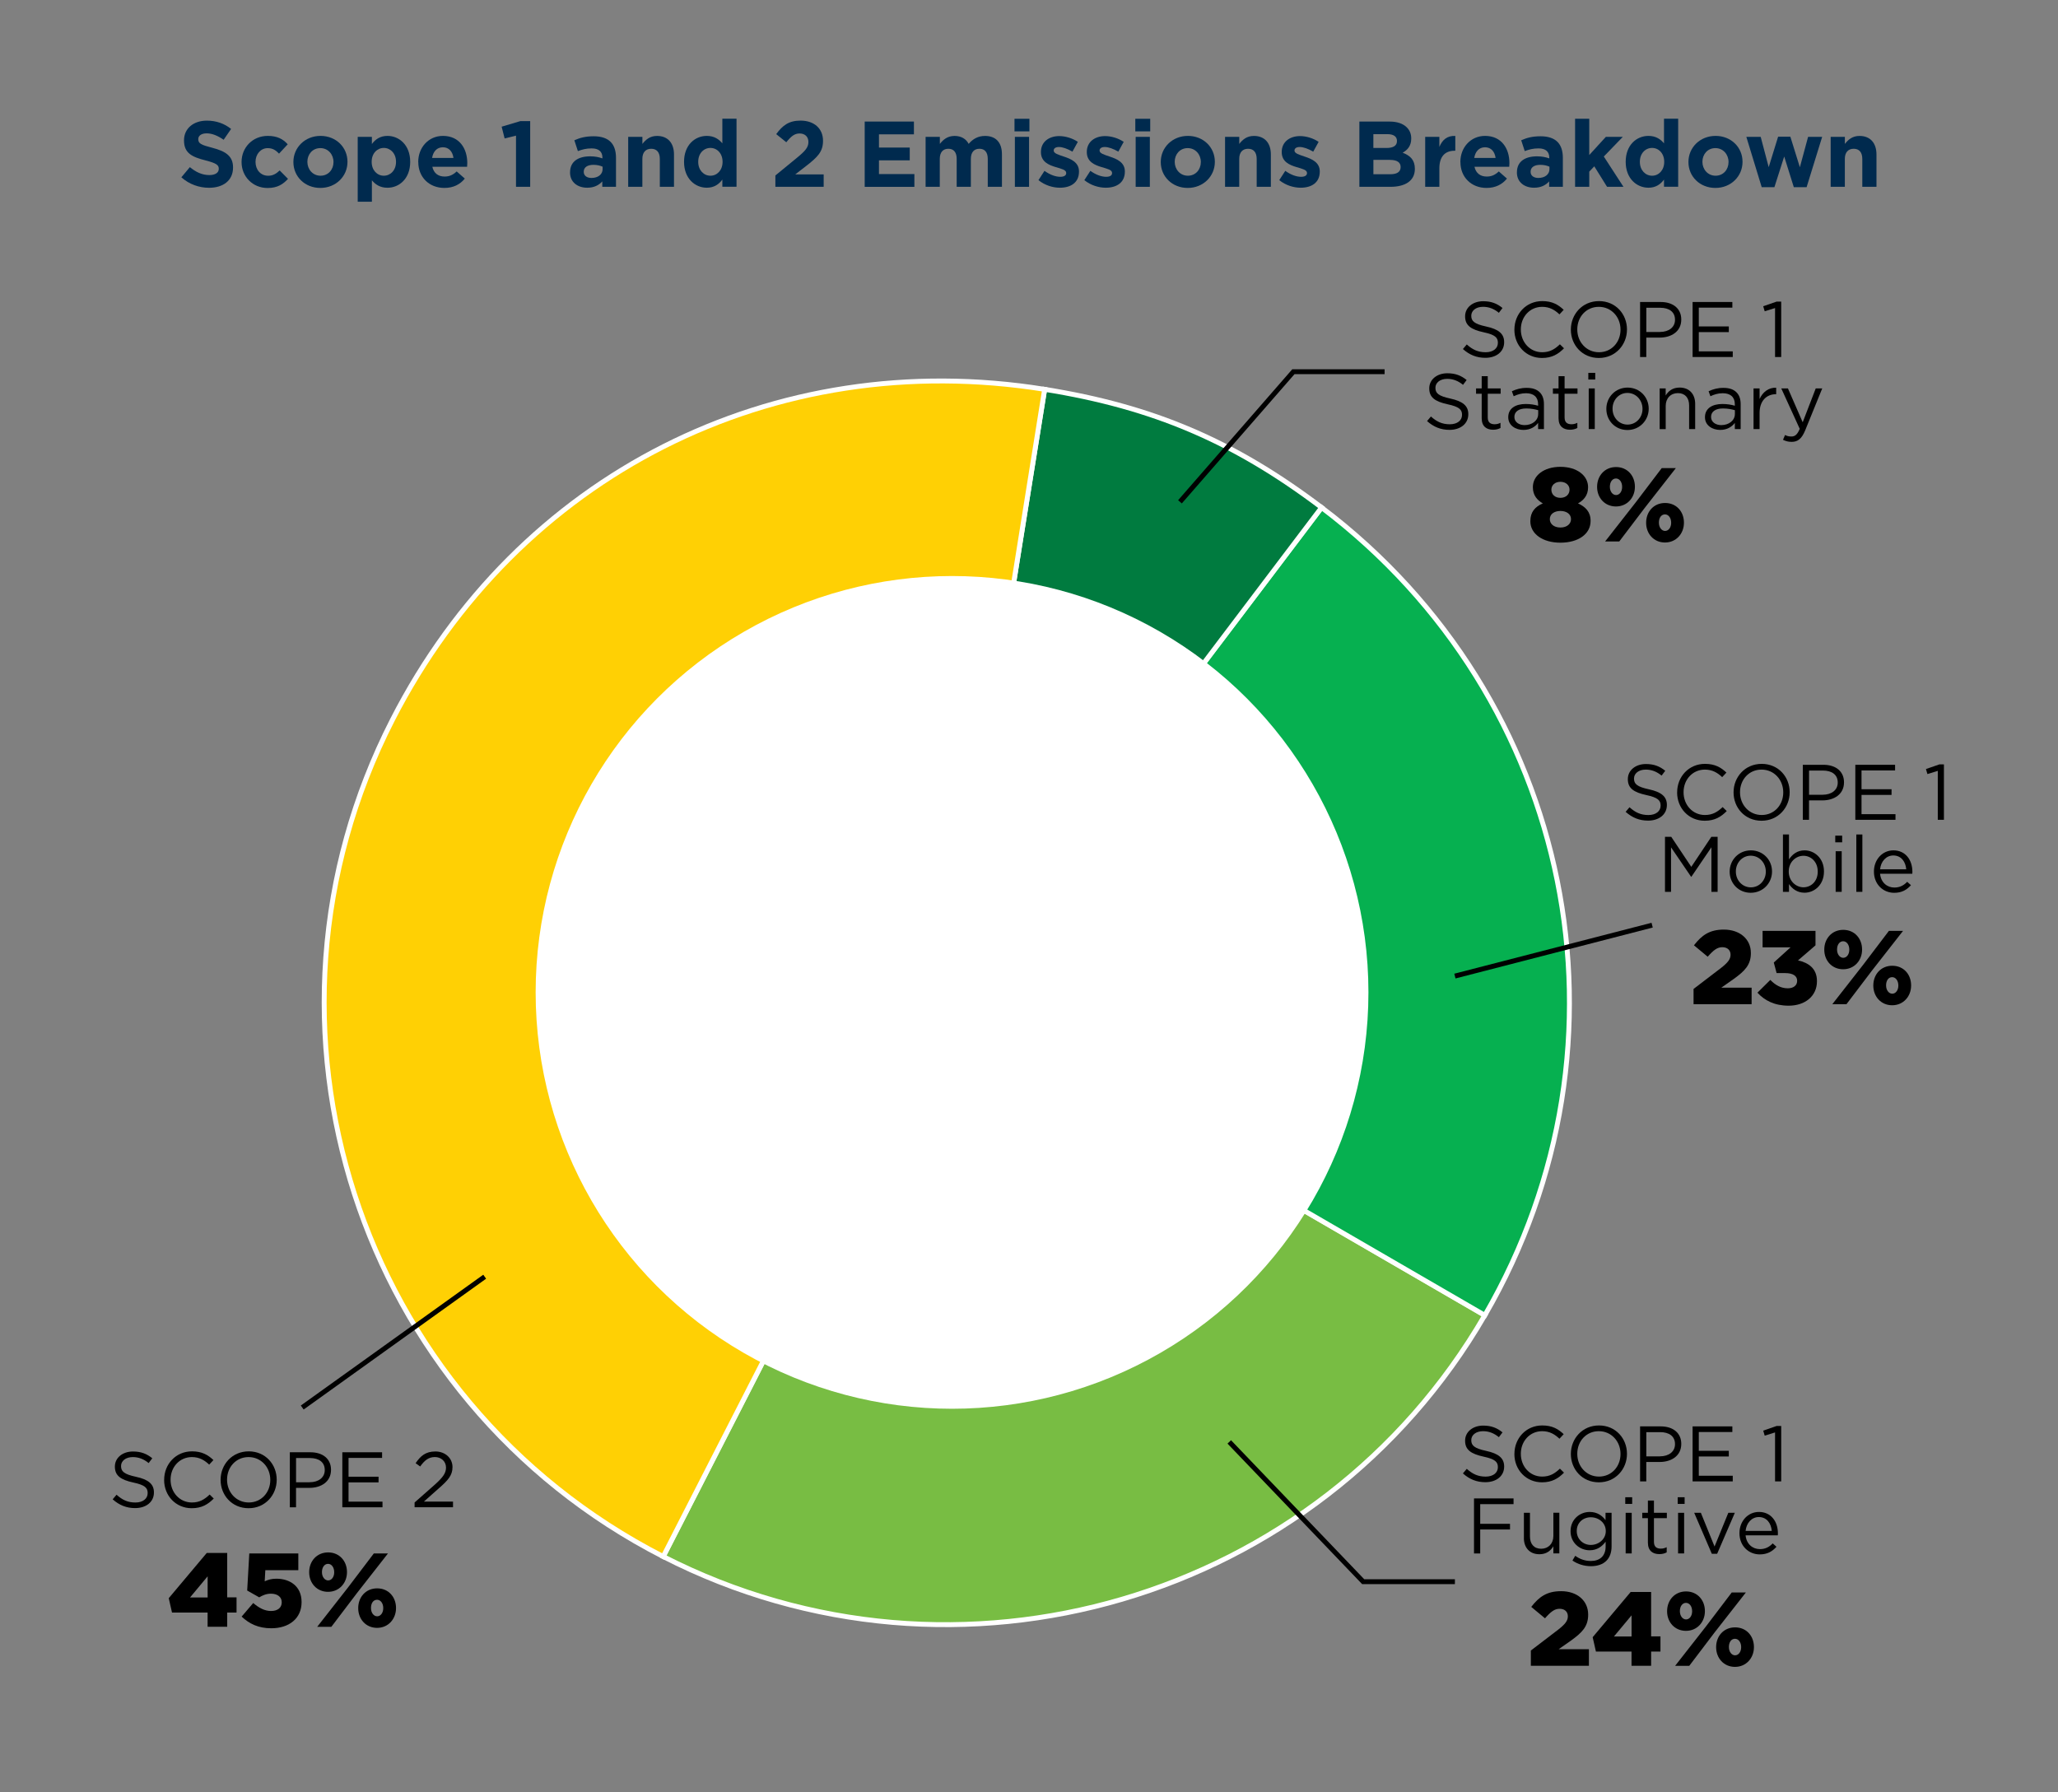<svg xmlns="http://www.w3.org/2000/svg" id="Layer_1" data-name="Layer 1" viewBox="0 0 663.57 577.88"><rect x="0" y="0" width="663.57" height="577.88" fill="#808080" stroke="none"/><defs><style>      .cls-1 {        fill: #78bd43;      }      .cls-1, .cls-2, .cls-3, .cls-4, .cls-5 {        stroke-miterlimit: 10;      }      .cls-1, .cls-2, .cls-4, .cls-5 {        stroke: #fff;        stroke-width: 1.58px;      }      .cls-2 {        fill: #ffd004;      }      .cls-3 {        fill: none;        stroke: #000;        stroke-width: 1.58px;      }      .cls-4 {        fill: #007b3f;      }      .cls-6 {        fill: #fff;      }      .cls-7 {        fill: #002a4e;      }      .cls-5 {        fill: #06b050;      }    </style></defs><g><g><path class="cls-1" d="M305.17,323.49l173.58,100.63c-53.31,91.94-170.21,126.27-264.91,77.8l91.33-178.43Z"></path><path class="cls-5" d="M305.17,323.49l120.96-159.84c81.31,61.49,103.72,172.37,52.63,260.48l-173.58-100.63Z"></path><path class="cls-4" d="M305.17,323.49l31.67-197.95c35.01,5.62,61.01,16.72,89.29,38.1l-120.96,159.84Z"></path><path class="cls-2" d="M305.17,323.49l-91.33,178.43c-98.64-50.49-137.72-171.3-87.28-269.85,40.35-78.84,122.75-120.58,210.27-106.53l-31.67,197.95Z"></path></g><circle class="cls-6" cx="306.97" cy="320" r="134.26"></circle></g><g><path class="cls-7" d="M58.48,57.17l2.74-3.28c1.89,1.56,3.88,2.56,6.28,2.56,1.89,0,3.04-.75,3.04-1.98v-.06c0-1.17-.72-1.77-4.24-2.68-4.24-1.08-6.97-2.25-6.97-6.43v-.06c0-3.82,3.07-6.34,7.36-6.34,3.07,0,5.68.96,7.82,2.68l-2.4,3.49c-1.86-1.29-3.7-2.07-5.47-2.07s-2.71.81-2.71,1.83v.06c0,1.38.9,1.83,4.54,2.77,4.27,1.11,6.67,2.65,6.67,6.31v.06c0,4.18-3.19,6.52-7.73,6.52-3.19,0-6.4-1.11-8.93-3.37Z"></path><path class="cls-7" d="M77.89,52.27v-.06c0-4.6,3.52-8.39,8.45-8.39,3.04,0,4.93,1.02,6.43,2.71l-2.8,3.01c-1.02-1.08-2.04-1.77-3.67-1.77-2.28,0-3.91,2.01-3.91,4.39v.06c0,2.46,1.59,4.45,4.09,4.45,1.53,0,2.59-.66,3.7-1.71l2.68,2.71c-1.56,1.71-3.37,2.95-6.58,2.95-4.84,0-8.39-3.73-8.39-8.33Z"></path><path class="cls-7" d="M94.6,52.27v-.06c0-4.63,3.73-8.39,8.75-8.39s8.69,3.7,8.69,8.33v.06c0,4.63-3.73,8.39-8.75,8.39s-8.69-3.7-8.69-8.33ZM107.53,52.27v-.06c0-2.38-1.71-4.45-4.24-4.45s-4.18,2.01-4.18,4.39v.06c0,2.37,1.71,4.45,4.24,4.45s4.18-2.01,4.18-4.39Z"></path><path class="cls-7" d="M115.34,44.13h4.57v2.31c1.11-1.5,2.65-2.62,5.02-2.62,3.76,0,7.33,2.95,7.33,8.33v.06c0,5.38-3.52,8.33-7.33,8.33-2.44,0-3.94-1.11-5.02-2.4v6.91h-4.57v-20.92ZM127.69,52.21v-.06c0-2.68-1.8-4.45-3.94-4.45s-3.91,1.77-3.91,4.45v.06c0,2.68,1.77,4.45,3.91,4.45s3.94-1.74,3.94-4.45Z"></path><path class="cls-7" d="M134.85,52.27v-.06c0-4.6,3.28-8.39,7.97-8.39,5.38,0,7.85,4.18,7.85,8.75,0,.36-.03.78-.06,1.2h-11.21c.45,2.07,1.89,3.16,3.94,3.16,1.53,0,2.65-.48,3.91-1.65l2.62,2.31c-1.5,1.86-3.67,3.01-6.58,3.01-4.84,0-8.42-3.4-8.42-8.33ZM146.21,50.92c-.27-2.04-1.47-3.43-3.4-3.43s-3.13,1.35-3.49,3.43h6.88Z"></path><path class="cls-7" d="M166.38,43.74l-3.67.9-.96-3.79,6.04-1.8h3.16v21.19h-4.57v-16.5Z"></path><path class="cls-7" d="M183.81,55.61v-.06c0-3.52,2.68-5.14,6.49-5.14,1.62,0,2.8.27,3.94.66v-.27c0-1.89-1.17-2.95-3.46-2.95-1.74,0-2.98.33-4.45.87l-1.14-3.49c1.77-.78,3.52-1.29,6.25-1.29,2.5,0,4.3.66,5.44,1.8,1.2,1.2,1.74,2.98,1.74,5.14v9.35h-4.42v-1.74c-1.11,1.23-2.65,2.04-4.87,2.04-3.04,0-5.53-1.74-5.53-4.93ZM194.3,54.56v-.81c-.78-.36-1.8-.6-2.92-.6-1.95,0-3.16.78-3.16,2.22v.06c0,1.23,1.02,1.95,2.5,1.95,2.13,0,3.58-1.17,3.58-2.83Z"></path><path class="cls-7" d="M202.56,44.13h4.57v2.28c1.05-1.35,2.4-2.58,4.72-2.58,3.46,0,5.47,2.28,5.47,5.98v10.43h-4.57v-8.99c0-2.16-1.02-3.28-2.77-3.28s-2.86,1.11-2.86,3.28v8.99h-4.57v-16.11Z"></path><path class="cls-7" d="M220.56,52.21v-.06c0-5.38,3.52-8.33,7.33-8.33,2.44,0,3.94,1.11,5.02,2.4v-7.94h4.57v21.94h-4.57v-2.31c-1.11,1.5-2.65,2.62-5.02,2.62-3.76,0-7.33-2.95-7.33-8.33ZM232.98,52.21v-.06c0-2.68-1.77-4.45-3.91-4.45s-3.94,1.74-3.94,4.45v.06c0,2.68,1.8,4.45,3.94,4.45s3.91-1.77,3.91-4.45Z"></path><path class="cls-7" d="M250.02,56.57l7-5.74c2.62-2.16,3.64-3.31,3.64-5.05s-1.17-2.74-2.83-2.74-2.74.9-4.3,2.83l-3.25-2.62c2.07-2.83,4.09-4.36,7.85-4.36,4.36,0,7.24,2.55,7.24,6.49v.06c0,3.52-1.8,5.26-5.53,8.15l-3.43,2.65h9.17v4h-15.57v-3.67Z"></path><path class="cls-7" d="M278.81,39.2h15.87v4.12h-11.27v4.27h9.92v4.12h-9.92v4.42h11.42v4.12h-16.02v-21.04Z"></path><path class="cls-7" d="M298.47,44.13h4.57v2.28c1.05-1.35,2.43-2.58,4.75-2.58,2.1,0,3.7.93,4.54,2.56,1.41-1.65,3.1-2.56,5.29-2.56,3.4,0,5.44,2.04,5.44,5.92v10.49h-4.57v-8.99c0-2.16-.96-3.28-2.68-3.28s-2.77,1.11-2.77,3.28v8.99h-4.57v-8.99c0-2.16-.96-3.28-2.68-3.28s-2.77,1.11-2.77,3.28v8.99h-4.57v-16.11Z"></path><path class="cls-7" d="M327.11,38.3h4.81v4.06h-4.81v-4.06ZM327.23,44.13h4.57v16.11h-4.57v-16.11Z"></path><path class="cls-7" d="M334.83,58.1l1.95-3.01c1.74,1.26,3.58,1.92,5.08,1.92,1.32,0,1.92-.48,1.92-1.2v-.06c0-.99-1.56-1.32-3.34-1.86-2.25-.66-4.81-1.71-4.81-4.84v-.06c0-3.28,2.65-5.11,5.89-5.11,2.04,0,4.27.69,6.01,1.86l-1.74,3.16c-1.59-.93-3.19-1.5-4.36-1.5-1.11,0-1.68.48-1.68,1.11v.06c0,.9,1.53,1.32,3.28,1.92,2.25.75,4.87,1.83,4.87,4.78v.06c0,3.58-2.68,5.2-6.16,5.2-2.25,0-4.78-.75-6.91-2.44Z"></path><path class="cls-7" d="M349.62,58.1l1.95-3.01c1.74,1.26,3.58,1.92,5.08,1.92,1.32,0,1.92-.48,1.92-1.2v-.06c0-.99-1.56-1.32-3.34-1.86-2.25-.66-4.81-1.71-4.81-4.84v-.06c0-3.28,2.65-5.11,5.89-5.11,2.04,0,4.27.69,6.01,1.86l-1.74,3.16c-1.59-.93-3.19-1.5-4.36-1.5-1.11,0-1.68.48-1.68,1.11v.06c0,.9,1.53,1.32,3.28,1.92,2.25.75,4.87,1.83,4.87,4.78v.06c0,3.58-2.68,5.2-6.16,5.2-2.25,0-4.78-.75-6.91-2.44Z"></path><path class="cls-7" d="M366.06,38.3h4.81v4.06h-4.81v-4.06ZM366.18,44.13h4.57v16.11h-4.57v-16.11Z"></path><path class="cls-7" d="M374.27,52.27v-.06c0-4.63,3.73-8.39,8.75-8.39s8.69,3.7,8.69,8.33v.06c0,4.63-3.73,8.39-8.75,8.39s-8.69-3.7-8.69-8.33ZM387.19,52.27v-.06c0-2.38-1.71-4.45-4.24-4.45s-4.18,2.01-4.18,4.39v.06c0,2.37,1.71,4.45,4.24,4.45s4.18-2.01,4.18-4.39Z"></path><path class="cls-7" d="M395.01,44.13h4.57v2.28c1.05-1.35,2.4-2.58,4.72-2.58,3.46,0,5.47,2.28,5.47,5.98v10.43h-4.57v-8.99c0-2.16-1.02-3.28-2.77-3.28s-2.86,1.11-2.86,3.28v8.99h-4.57v-16.11Z"></path><path class="cls-7" d="M412.47,58.1l1.95-3.01c1.74,1.26,3.58,1.92,5.08,1.92,1.32,0,1.92-.48,1.92-1.2v-.06c0-.99-1.56-1.32-3.34-1.86-2.25-.66-4.81-1.71-4.81-4.84v-.06c0-3.28,2.65-5.11,5.89-5.11,2.04,0,4.27.69,6.01,1.86l-1.74,3.16c-1.59-.93-3.19-1.5-4.36-1.5-1.11,0-1.68.48-1.68,1.11v.06c0,.9,1.53,1.32,3.28,1.92,2.25.75,4.87,1.83,4.87,4.78v.06c0,3.58-2.68,5.2-6.16,5.2-2.25,0-4.78-.75-6.91-2.44Z"></path><path class="cls-7" d="M438.32,39.2h9.77c2.4,0,4.3.66,5.5,1.86.96.96,1.44,2.13,1.44,3.58v.06c0,2.38-1.26,3.7-2.77,4.54,2.44.93,3.94,2.34,3.94,5.17v.06c0,3.85-3.13,5.77-7.88,5.77h-10.01v-21.04ZM450.43,45.42c0-1.38-1.08-2.16-3.04-2.16h-4.57v4.45h4.27c2.04,0,3.34-.66,3.34-2.22v-.06ZM448.18,51.55h-5.35v4.63h5.5c2.04,0,3.28-.72,3.28-2.28v-.06c0-1.41-1.05-2.28-3.43-2.28Z"></path><path class="cls-7" d="M459.53,44.13h4.57v3.25c.93-2.22,2.43-3.67,5.14-3.55v4.78h-.24c-3.04,0-4.9,1.83-4.9,5.68v5.95h-4.57v-16.11Z"></path><path class="cls-7" d="M470.87,52.27v-.06c0-4.6,3.28-8.39,7.97-8.39,5.38,0,7.85,4.18,7.85,8.75,0,.36-.03.78-.06,1.2h-11.21c.45,2.07,1.89,3.16,3.94,3.16,1.53,0,2.65-.48,3.91-1.65l2.62,2.31c-1.5,1.86-3.67,3.01-6.58,3.01-4.84,0-8.42-3.4-8.42-8.33ZM482.23,50.92c-.27-2.04-1.47-3.43-3.4-3.43s-3.13,1.35-3.49,3.43h6.88Z"></path><path class="cls-7" d="M489.11,55.61v-.06c0-3.52,2.68-5.14,6.49-5.14,1.62,0,2.8.27,3.94.66v-.27c0-1.89-1.17-2.95-3.46-2.95-1.74,0-2.98.33-4.45.87l-1.14-3.49c1.77-.78,3.52-1.29,6.25-1.29,2.5,0,4.3.66,5.44,1.8,1.2,1.2,1.74,2.98,1.74,5.14v9.35h-4.42v-1.74c-1.11,1.23-2.65,2.04-4.87,2.04-3.04,0-5.53-1.74-5.53-4.93ZM499.6,54.56v-.81c-.78-.36-1.8-.6-2.92-.6-1.95,0-3.16.78-3.16,2.22v.06c0,1.23,1.02,1.95,2.5,1.95,2.13,0,3.58-1.17,3.58-2.83Z"></path><path class="cls-7" d="M507.86,38.3h4.57v11.69l5.35-5.86h5.47l-6.13,6.34,6.34,9.77h-5.29l-4.12-6.61-1.62,1.71v4.9h-4.57v-21.94Z"></path><path class="cls-7" d="M524.18,52.21v-.06c0-5.38,3.52-8.33,7.33-8.33,2.44,0,3.94,1.11,5.02,2.4v-7.94h4.57v21.94h-4.57v-2.31c-1.11,1.5-2.65,2.62-5.02,2.62-3.76,0-7.33-2.95-7.33-8.33ZM536.6,52.21v-.06c0-2.68-1.77-4.45-3.91-4.45s-3.94,1.74-3.94,4.45v.06c0,2.68,1.8,4.45,3.94,4.45s3.91-1.77,3.91-4.45Z"></path><path class="cls-7" d="M544.41,52.27v-.06c0-4.63,3.73-8.39,8.75-8.39s8.69,3.7,8.69,8.33v.06c0,4.63-3.73,8.39-8.75,8.39s-8.69-3.7-8.69-8.33ZM557.34,52.27v-.06c0-2.38-1.71-4.45-4.24-4.45s-4.18,2.01-4.18,4.39v.06c0,2.37,1.71,4.45,4.24,4.45s4.18-2.01,4.18-4.39Z"></path><path class="cls-7" d="M563.08,44.13h4.63l2.58,9.77,3.04-9.83h3.94l3.07,9.86,2.65-9.8h4.54l-5.02,16.23h-4.12l-3.1-9.89-3.16,9.89h-4.09l-4.96-16.23Z"></path><path class="cls-7" d="M590.28,44.13h4.57v2.28c1.05-1.35,2.4-2.58,4.72-2.58,3.46,0,5.47,2.28,5.47,5.98v10.43h-4.57v-8.99c0-2.16-1.02-3.28-2.77-3.28s-2.86,1.11-2.86,3.28v8.99h-4.57v-16.11Z"></path></g><g><path d="M36.34,483.45l1.24-1.47c1.85,1.67,3.62,2.51,6.08,2.51s3.95-1.27,3.95-3.02v-.05c0-1.65-.89-2.58-4.61-3.37-4.08-.89-5.96-2.21-5.96-5.12v-.05c0-2.79,2.46-4.84,5.83-4.84,2.58,0,4.44.73,6.23,2.18l-1.17,1.55c-1.65-1.34-3.29-1.93-5.12-1.93-2.31,0-3.78,1.27-3.78,2.86v.05c0,1.67.91,2.61,4.82,3.45,3.95.86,5.78,2.31,5.78,5.02v.05c0,3.04-2.53,5.02-6.06,5.02-2.81,0-5.12-.94-7.25-2.84Z"></path><path d="M52.93,477.21v-.05c0-5.02,3.75-9.17,8.97-9.17,3.22,0,5.15,1.14,6.92,2.81l-1.37,1.47c-1.5-1.42-3.17-2.43-5.58-2.43-3.93,0-6.87,3.19-6.87,7.27v.05c0,4.11,2.97,7.32,6.87,7.32,2.43,0,4.03-.94,5.73-2.56l1.32,1.29c-1.85,1.88-3.88,3.12-7.1,3.12-5.12,0-8.9-4.03-8.9-9.12Z"></path><path d="M71.13,477.21v-.05c0-4.89,3.67-9.17,9.07-9.17s9.02,4.23,9.02,9.12v.05c0,4.89-3.68,9.17-9.07,9.17s-9.02-4.23-9.02-9.12ZM87.15,477.21v-.05c0-4.03-2.94-7.32-7-7.32s-6.94,3.24-6.94,7.27v.05c0,4.03,2.94,7.32,7,7.32s6.94-3.24,6.94-7.27Z"></path><path d="M93.45,468.29h6.64c4,0,6.64,2.13,6.64,5.63v.05c0,3.83-3.19,5.8-6.97,5.8h-4.31v6.26h-2v-17.74ZM99.84,477.95c2.94,0,4.87-1.57,4.87-3.9v-.05c0-2.53-1.9-3.85-4.76-3.85h-4.49v7.81h4.38Z"></path><path d="M110.38,468.29h12.82v1.82h-10.82v6.06h9.68v1.83h-9.68v6.21h10.95v1.82h-12.95v-17.74Z"></path><path d="M133.67,484.49l6.44-5.68c2.71-2.43,3.7-3.8,3.7-5.58,0-2.08-1.65-3.4-3.57-3.4-2.03,0-3.35,1.06-4.76,3.04l-1.47-1.06c1.6-2.38,3.27-3.78,6.39-3.78s5.5,2.13,5.5,5.02v.05c0,2.58-1.37,4.18-4.49,6.89l-4.74,4.21h9.4v1.82h-12.39v-1.55Z"></path></g><g><path d="M66.95,519.97h-11.49l-1.05-4.63,12.26-14.59h6.59v14.32h3.01v4.9h-3.01v4.59h-6.32v-4.59ZM66.95,515.11v-6.82l-5.68,6.82h5.68Z"></path><path d="M77.9,521.29l3.75-4.39c1.89,1.62,3.72,2.57,5.74,2.57,2.16,0,3.45-1.08,3.45-2.77v-.07c0-1.72-1.42-2.74-3.48-2.74-1.45,0-2.67.51-3.78,1.18l-3.88-2.2.68-11.96h15.81v5.41h-10.64l-.2,3.58c1.08-.51,2.2-.84,3.78-.84,4.26,0,8.11,2.36,8.11,7.5v.07c0,5.24-4.02,8.41-9.76,8.41-4.19,0-7.09-1.45-9.56-3.75Z"></path><path d="M99.69,507v-.07c0-3.48,2.43-6.35,6.11-6.35s6.08,2.84,6.08,6.32v.07c0,3.45-2.47,6.32-6.11,6.32s-6.08-2.84-6.08-6.28ZM120.53,500.92h4.56l-10.07,12.87-8.18,10.78h-4.56l9.97-12.74,8.28-10.91ZM103.81,506.9v.07c0,1.49.88,2.64,1.99,2.64s1.96-1.11,1.96-2.6v-.07c0-1.52-.84-2.67-1.99-2.67s-1.96,1.12-1.96,2.64ZM115.5,518.59v-.07c0-3.48,2.4-6.35,6.11-6.35s6.08,2.84,6.08,6.32v.07c0,3.45-2.47,6.35-6.11,6.35s-6.08-2.87-6.08-6.32ZM123.57,518.59v-.07c0-1.52-.84-2.67-1.99-2.67-1.22,0-1.96,1.11-1.96,2.63v.07c0,1.49.88,2.63,1.99,2.63s1.96-1.11,1.96-2.6Z"></path></g><g><path d="M471.7,112.54l1.24-1.47c1.85,1.67,3.62,2.51,6.08,2.51s3.95-1.27,3.95-3.02v-.05c0-1.65-.89-2.58-4.61-3.37-4.08-.89-5.96-2.21-5.96-5.12v-.05c0-2.79,2.46-4.84,5.83-4.84,2.58,0,4.44.73,6.23,2.18l-1.17,1.55c-1.65-1.34-3.29-1.93-5.12-1.93-2.31,0-3.78,1.27-3.78,2.86v.05c0,1.67.91,2.61,4.82,3.45,3.95.86,5.78,2.31,5.78,5.02v.05c0,3.04-2.53,5.02-6.06,5.02-2.81,0-5.12-.94-7.25-2.84Z"></path><path d="M488.3,106.31v-.05c0-5.02,3.75-9.17,8.97-9.17,3.22,0,5.15,1.14,6.92,2.81l-1.37,1.47c-1.5-1.42-3.17-2.43-5.58-2.43-3.93,0-6.87,3.19-6.87,7.27v.05c0,4.11,2.97,7.32,6.87,7.32,2.43,0,4.03-.94,5.73-2.56l1.32,1.29c-1.85,1.88-3.88,3.12-7.1,3.12-5.12,0-8.9-4.03-8.9-9.12Z"></path><path d="M506.5,106.31v-.05c0-4.89,3.67-9.17,9.07-9.17s9.02,4.23,9.02,9.12v.05c0,4.89-3.68,9.17-9.07,9.17s-9.02-4.23-9.02-9.12ZM522.51,106.31v-.05c0-4.03-2.94-7.32-7-7.32s-6.94,3.24-6.94,7.27v.05c0,4.03,2.94,7.32,7,7.32s6.94-3.24,6.94-7.27Z"></path><path d="M528.82,97.38h6.64c4,0,6.64,2.13,6.64,5.63v.05c0,3.83-3.19,5.8-6.97,5.8h-4.31v6.26h-2v-17.74ZM535.21,107.04c2.94,0,4.87-1.57,4.87-3.9v-.05c0-2.53-1.9-3.85-4.76-3.85h-4.49v7.81h4.38Z"></path><path d="M545.75,97.38h12.82v1.82h-10.82v6.06h9.68v1.83h-9.68v6.21h10.95v1.82h-12.95v-17.74Z"></path><path d="M572.35,99.33l-3.35,1.04-.48-1.62,4.33-1.5h1.47v17.87h-1.98v-15.79Z"></path><path d="M460.14,135.77l1.24-1.47c1.85,1.67,3.62,2.51,6.08,2.51s3.95-1.27,3.95-3.02v-.05c0-1.65-.89-2.58-4.61-3.37-4.08-.89-5.96-2.21-5.96-5.12v-.05c0-2.79,2.46-4.84,5.83-4.84,2.58,0,4.44.73,6.23,2.18l-1.17,1.55c-1.65-1.34-3.29-1.93-5.12-1.93-2.31,0-3.78,1.27-3.78,2.86v.05c0,1.67.91,2.61,4.82,3.45,3.95.86,5.78,2.31,5.78,5.02v.05c0,3.04-2.53,5.02-6.06,5.02-2.81,0-5.12-.94-7.25-2.84Z"></path><path d="M477.75,134.88v-7.91h-1.82v-1.72h1.82v-3.95h1.95v3.95h4.16v1.72h-4.16v7.65c0,1.6.89,2.18,2.21,2.18.66,0,1.22-.13,1.9-.46v1.67c-.68.35-1.42.56-2.36.56-2.1,0-3.7-1.04-3.7-3.7Z"></path><path d="M486.31,134.55v-.05c0-2.76,2.28-4.23,5.6-4.23,1.67,0,2.86.23,4.03.56v-.46c0-2.36-1.44-3.57-3.9-3.57-1.55,0-2.76.41-3.98.96l-.58-1.6c1.44-.66,2.86-1.09,4.77-1.09s3.27.48,4.23,1.44c.89.89,1.34,2.15,1.34,3.83v8.01h-1.88v-1.98c-.91,1.19-2.43,2.26-4.74,2.26-2.43,0-4.89-1.39-4.89-4.08ZM495.97,133.54v-1.27c-.96-.28-2.26-.56-3.85-.56-2.46,0-3.83,1.06-3.83,2.71v.05c0,1.65,1.52,2.61,3.29,2.61,2.41,0,4.38-1.47,4.38-3.55Z"></path><path d="M502.53,134.88v-7.91h-1.82v-1.72h1.82v-3.95h1.95v3.95h4.16v1.72h-4.16v7.65c0,1.6.89,2.18,2.21,2.18.66,0,1.22-.13,1.9-.46v1.67c-.68.35-1.42.56-2.36.56-2.1,0-3.7-1.04-3.7-3.7Z"></path><path d="M512.13,120.23h2.23v2.15h-2.23v-2.15ZM512.26,125.25h1.95v13.1h-1.95v-13.1Z"></path><path d="M517.94,131.87v-.05c0-3.7,2.89-6.84,6.84-6.84s6.82,3.09,6.82,6.79v.05c0,3.7-2.91,6.84-6.87,6.84s-6.79-3.09-6.79-6.79ZM529.6,131.87v-.05c0-2.81-2.1-5.12-4.87-5.12s-4.79,2.31-4.79,5.07v.05c0,2.81,2.08,5.09,4.84,5.09s4.82-2.28,4.82-5.04Z"></path><path d="M535.12,125.25h1.95v2.28c.86-1.42,2.23-2.56,4.49-2.56,3.17,0,5.02,2.13,5.02,5.25v8.14h-1.95v-7.65c0-2.43-1.32-3.95-3.62-3.95s-3.93,1.65-3.93,4.11v7.5h-1.95v-13.1Z"></path><path d="M549.74,134.55v-.05c0-2.76,2.28-4.23,5.6-4.23,1.67,0,2.86.23,4.03.56v-.46c0-2.36-1.44-3.57-3.9-3.57-1.55,0-2.76.41-3.98.96l-.58-1.6c1.44-.66,2.86-1.09,4.77-1.09s3.27.48,4.23,1.44c.89.89,1.34,2.15,1.34,3.83v8.01h-1.88v-1.98c-.91,1.19-2.43,2.26-4.74,2.26-2.43,0-4.89-1.39-4.89-4.08ZM559.39,133.54v-1.27c-.96-.28-2.26-.56-3.85-.56-2.46,0-3.83,1.06-3.83,2.71v.05c0,1.65,1.52,2.61,3.29,2.61,2.41,0,4.38-1.47,4.38-3.55Z"></path><path d="M565.4,125.25h1.95v3.42c.96-2.18,2.86-3.75,5.35-3.65v2.1h-.15c-2.86,0-5.2,2.05-5.2,6.01v5.22h-1.95v-13.1Z"></path><path d="M585.47,125.25h2.08l-5.5,13.53c-1.12,2.71-2.38,3.7-4.36,3.7-1.09,0-1.9-.23-2.79-.66l.66-1.55c.63.33,1.22.48,2.05.48,1.17,0,1.9-.61,2.69-2.46l-5.96-13.05h2.15l4.76,10.92,4.21-10.92Z"></path></g><g><path d="M493.44,168.07v-.07c0-2.87,1.49-4.59,4.02-5.68-1.79-1.01-3.21-2.6-3.21-5.17v-.07c0-3.75,3.58-6.55,8.88-6.55s8.92,2.8,8.92,6.55v.07c0,2.57-1.42,4.16-3.24,5.17,2.4,1.11,4.05,2.7,4.05,5.61v.07c0,4.26-4.05,6.99-9.73,6.99s-9.7-2.8-9.7-6.93ZM506.54,167.43v-.07c0-1.55-1.39-2.6-3.41-2.6s-3.41,1.05-3.41,2.6v.07c0,1.42,1.22,2.67,3.41,2.67s3.41-1.25,3.41-2.67ZM506.07,157.93v-.07c0-1.32-1.11-2.5-2.94-2.5s-2.91,1.18-2.91,2.5v.07c0,1.49,1.15,2.6,2.91,2.6s2.94-1.11,2.94-2.6Z"></path><path d="M514.96,157.02v-.07c0-3.48,2.43-6.35,6.11-6.35s6.08,2.84,6.08,6.32v.07c0,3.45-2.47,6.32-6.11,6.32s-6.08-2.84-6.08-6.28ZM535.8,150.94h4.56l-10.07,12.87-8.18,10.78h-4.56l9.97-12.74,8.28-10.91ZM519.08,156.92v.07c0,1.49.88,2.64,1.99,2.64s1.96-1.11,1.96-2.6v-.07c0-1.52-.84-2.67-1.99-2.67s-1.96,1.12-1.96,2.64ZM530.77,168.61v-.07c0-3.48,2.4-6.35,6.11-6.35s6.08,2.84,6.08,6.32v.07c0,3.45-2.47,6.35-6.11,6.35s-6.08-2.87-6.08-6.32ZM538.84,168.61v-.07c0-1.52-.84-2.67-1.99-2.67-1.22,0-1.96,1.11-1.96,2.63v.07c0,1.49.88,2.63,1.99,2.63s1.96-1.11,1.96-2.6Z"></path></g><g><path d="M524.17,261.77l1.24-1.47c1.85,1.67,3.62,2.51,6.08,2.51s3.95-1.27,3.95-3.02v-.05c0-1.65-.89-2.58-4.61-3.37-4.08-.89-5.96-2.21-5.96-5.12v-.05c0-2.79,2.46-4.84,5.83-4.84,2.58,0,4.44.73,6.23,2.18l-1.17,1.55c-1.65-1.34-3.29-1.93-5.12-1.93-2.31,0-3.78,1.27-3.78,2.86v.05c0,1.67.91,2.61,4.82,3.45,3.95.86,5.78,2.31,5.78,5.02v.05c0,3.04-2.53,5.02-6.06,5.02-2.81,0-5.12-.94-7.25-2.84Z"></path><path d="M540.77,255.53v-.05c0-5.02,3.75-9.17,8.97-9.17,3.22,0,5.15,1.14,6.92,2.81l-1.37,1.47c-1.5-1.42-3.17-2.43-5.58-2.43-3.93,0-6.87,3.19-6.87,7.27v.05c0,4.11,2.97,7.32,6.87,7.32,2.43,0,4.03-.94,5.73-2.56l1.32,1.29c-1.85,1.88-3.88,3.12-7.1,3.12-5.12,0-8.9-4.03-8.9-9.12Z"></path><path d="M558.96,255.53v-.05c0-4.89,3.67-9.17,9.07-9.17s9.02,4.23,9.02,9.12v.05c0,4.89-3.68,9.17-9.07,9.17s-9.02-4.23-9.02-9.12ZM574.98,255.53v-.05c0-4.03-2.94-7.32-7-7.32s-6.94,3.24-6.94,7.27v.05c0,4.03,2.94,7.32,7,7.32s6.94-3.24,6.94-7.27Z"></path><path d="M581.29,246.61h6.64c4,0,6.64,2.13,6.64,5.63v.05c0,3.83-3.19,5.8-6.97,5.8h-4.31v6.26h-2v-17.74ZM587.68,256.27c2.94,0,4.87-1.57,4.87-3.9v-.05c0-2.53-1.9-3.85-4.76-3.85h-4.49v7.81h4.38Z"></path><path d="M598.22,246.61h12.82v1.82h-10.82v6.06h9.68v1.83h-9.68v6.21h10.95v1.82h-12.95v-17.74Z"></path><path d="M624.82,248.56l-3.35,1.04-.48-1.62,4.33-1.5h1.47v17.87h-1.98v-15.79Z"></path><path d="M536.84,269.84h2.03l6.46,9.68,6.46-9.68h2.03v17.74h-2v-14.37l-6.46,9.5h-.1l-6.46-9.48v14.35h-1.95v-17.74Z"></path><path d="M557.7,281.09v-.05c0-3.7,2.89-6.84,6.84-6.84s6.82,3.09,6.82,6.79v.05c0,3.7-2.91,6.84-6.87,6.84s-6.79-3.09-6.79-6.79ZM569.36,281.09v-.05c0-2.81-2.1-5.12-4.87-5.12s-4.79,2.31-4.79,5.07v.05c0,2.81,2.08,5.09,4.84,5.09s4.82-2.28,4.82-5.04Z"></path><path d="M576.83,285.07v2.51h-1.95v-18.5h1.95v8.03c1.06-1.57,2.61-2.91,5.02-2.91,3.14,0,6.26,2.48,6.26,6.79v.05c0,4.28-3.09,6.82-6.26,6.82-2.43,0-4-1.32-5.02-2.79ZM586.1,281.07v-.05c0-3.09-2.13-5.07-4.61-5.07s-4.74,2.05-4.74,5.04v.05c0,3.04,2.31,5.07,4.74,5.07s4.61-1.88,4.61-5.04Z"></path><path d="M591.75,269.46h2.23v2.15h-2.23v-2.15ZM591.88,274.48h1.95v13.1h-1.95v-13.1Z"></path><path d="M598.54,269.08h1.95v18.5h-1.95v-18.5Z"></path><path d="M604.22,281.07v-.05c0-3.78,2.66-6.82,6.29-6.82,3.88,0,6.11,3.09,6.11,6.92,0,.25,0,.41-.03.63h-10.39c.28,2.84,2.28,4.44,4.61,4.44,1.8,0,3.07-.73,4.13-1.85l1.22,1.09c-1.32,1.47-2.91,2.46-5.4,2.46-3.6,0-6.54-2.76-6.54-6.82ZM614.64,280.31c-.2-2.38-1.57-4.46-4.18-4.46-2.28,0-4,1.9-4.26,4.46h8.44Z"></path></g><g><path d="M546.07,318.88l8.85-6.76c2.2-1.72,3.07-2.84,3.07-4.26,0-1.52-1.05-2.43-2.67-2.43s-2.84.95-4.7,3.07l-4.43-3.68c2.53-3.28,5.07-5.07,9.63-5.07,5.17,0,8.72,3.07,8.72,7.53v.07c0,3.78-1.96,5.74-5.47,8.28l-4.05,2.84h9.76v5.34h-18.72v-4.93Z"></path><path d="M566.65,320.1l4.16-4.12c1.69,1.72,3.45,2.7,5.64,2.7,1.86,0,3.01-.95,3.01-2.4v-.07c0-1.52-1.35-2.43-3.85-2.43h-2.77l-.91-3.41,5.41-4.9h-9.02v-5.3h17.06v4.66l-5.64,4.86c3.38.74,6.11,2.6,6.11,6.66v.07c0,4.8-3.85,7.87-9.12,7.87-4.56,0-7.74-1.66-10.07-4.19Z"></path><path d="M588.21,306.25v-.07c0-3.48,2.43-6.35,6.11-6.35s6.08,2.84,6.08,6.32v.07c0,3.45-2.47,6.32-6.11,6.32s-6.08-2.84-6.08-6.28ZM609.05,300.16h4.56l-10.07,12.87-8.18,10.78h-4.56l9.97-12.74,8.28-10.91ZM592.33,306.14v.07c0,1.49.88,2.64,1.99,2.64s1.96-1.11,1.96-2.6v-.07c0-1.52-.84-2.67-1.99-2.67s-1.96,1.12-1.96,2.64ZM604.02,317.83v-.07c0-3.48,2.4-6.35,6.11-6.35s6.08,2.84,6.08,6.32v.07c0,3.45-2.47,6.35-6.11,6.35s-6.08-2.87-6.08-6.32ZM612.09,317.83v-.07c0-1.52-.84-2.67-1.99-2.67-1.22,0-1.96,1.11-1.96,2.63v.07c0,1.49.88,2.63,1.99,2.63s1.96-1.11,1.96-2.6Z"></path></g><g><path d="M471.7,475.1l1.24-1.47c1.85,1.67,3.62,2.51,6.08,2.51s3.95-1.27,3.95-3.02v-.05c0-1.65-.89-2.58-4.61-3.37-4.08-.89-5.96-2.21-5.96-5.12v-.05c0-2.79,2.46-4.84,5.83-4.84,2.58,0,4.44.73,6.23,2.18l-1.17,1.55c-1.65-1.34-3.29-1.93-5.12-1.93-2.31,0-3.78,1.27-3.78,2.86v.05c0,1.67.91,2.61,4.82,3.45,3.95.86,5.78,2.31,5.78,5.02v.05c0,3.04-2.53,5.02-6.06,5.02-2.81,0-5.12-.94-7.25-2.84Z"></path><path d="M488.3,468.86v-.05c0-5.02,3.75-9.17,8.97-9.17,3.22,0,5.15,1.14,6.92,2.81l-1.37,1.47c-1.5-1.42-3.17-2.43-5.58-2.43-3.93,0-6.87,3.19-6.87,7.27v.05c0,4.11,2.97,7.32,6.87,7.32,2.43,0,4.03-.94,5.73-2.56l1.32,1.29c-1.85,1.88-3.88,3.12-7.1,3.12-5.12,0-8.9-4.03-8.9-9.12Z"></path><path d="M506.5,468.86v-.05c0-4.89,3.67-9.17,9.07-9.17s9.02,4.23,9.02,9.12v.05c0,4.89-3.68,9.17-9.07,9.17s-9.02-4.23-9.02-9.12ZM522.51,468.86v-.05c0-4.03-2.94-7.32-7-7.32s-6.94,3.24-6.94,7.27v.05c0,4.03,2.94,7.32,7,7.32s6.94-3.24,6.94-7.27Z"></path><path d="M528.82,459.94h6.64c4,0,6.64,2.13,6.64,5.63v.05c0,3.83-3.19,5.8-6.97,5.8h-4.31v6.26h-2v-17.74ZM535.21,469.6c2.94,0,4.87-1.57,4.87-3.9v-.05c0-2.53-1.9-3.85-4.76-3.85h-4.49v7.81h4.38Z"></path><path d="M545.75,459.94h12.82v1.82h-10.82v6.06h9.68v1.83h-9.68v6.21h10.95v1.82h-12.95v-17.74Z"></path><path d="M572.35,461.89l-3.35,1.04-.48-1.62,4.33-1.5h1.47v17.87h-1.98v-15.79Z"></path><path d="M475.27,483.17h12.75v1.85h-10.75v6.34h9.61v1.83h-9.61v7.73h-2v-17.74Z"></path><path d="M491.36,495.94v-8.14h1.95v7.65c0,2.43,1.32,3.95,3.62,3.95s3.93-1.65,3.93-4.11v-7.5h1.93v13.1h-1.93v-2.28c-.89,1.42-2.23,2.56-4.49,2.56-3.17,0-5.02-2.13-5.02-5.25Z"></path><path d="M507.02,503.19l.89-1.52c1.5,1.09,3.17,1.67,5.04,1.67,2.89,0,4.76-1.6,4.76-4.66v-1.55c-1.14,1.52-2.74,2.76-5.15,2.76-3.14,0-6.16-2.36-6.16-6.13v-.05c0-3.83,3.04-6.18,6.16-6.18,2.46,0,4.06,1.22,5.12,2.64v-2.36h1.95v10.82c0,2.03-.61,3.57-1.67,4.64-1.17,1.17-2.91,1.75-4.99,1.75s-4.21-.61-5.96-1.82ZM517.76,493.74v-.05c0-2.69-2.33-4.44-4.82-4.44s-4.54,1.72-4.54,4.41v.05c0,2.64,2.1,4.46,4.54,4.46s4.82-1.8,4.82-4.44Z"></path><path d="M524.04,482.79h2.23v2.15h-2.23v-2.15ZM524.17,487.81h1.95v13.1h-1.95v-13.1Z"></path><path d="M531.34,497.44v-7.91h-1.82v-1.72h1.82v-3.95h1.95v3.95h4.16v1.72h-4.16v7.65c0,1.6.89,2.18,2.21,2.18.66,0,1.22-.13,1.9-.46v1.67c-.68.35-1.42.56-2.36.56-2.1,0-3.7-1.04-3.7-3.7Z"></path><path d="M540.95,482.79h2.23v2.15h-2.23v-2.15ZM541.07,487.81h1.95v13.1h-1.95v-13.1Z"></path><path d="M546.27,487.81h2.15l4.41,10.87,4.44-10.87h2.1l-5.7,13.21h-1.72l-5.68-13.21Z"></path><path d="M560.86,494.4v-.05c0-3.78,2.66-6.82,6.29-6.82,3.88,0,6.11,3.09,6.11,6.92,0,.25,0,.41-.03.63h-10.39c.28,2.84,2.28,4.44,4.61,4.44,1.8,0,3.07-.73,4.13-1.85l1.22,1.09c-1.32,1.47-2.91,2.46-5.4,2.46-3.6,0-6.54-2.76-6.54-6.82ZM571.28,493.64c-.2-2.38-1.57-4.46-4.18-4.46-2.28,0-4,1.9-4.26,4.46h8.44Z"></path></g><g><path d="M493.61,532.21l8.85-6.76c2.2-1.72,3.07-2.84,3.07-4.26,0-1.52-1.05-2.43-2.67-2.43s-2.84.95-4.7,3.07l-4.43-3.68c2.53-3.28,5.07-5.07,9.63-5.07,5.17,0,8.72,3.07,8.72,7.53v.07c0,3.78-1.96,5.74-5.47,8.28l-4.05,2.84h9.76v5.34h-18.72v-4.93Z"></path><path d="M526.07,532.55h-11.49l-1.05-4.63,12.26-14.59h6.59v14.32h3.01v4.9h-3.01v4.59h-6.32v-4.59ZM526.07,527.69v-6.82l-5.68,6.82h5.68Z"></path><path d="M537.53,519.58v-.07c0-3.48,2.43-6.35,6.11-6.35s6.08,2.84,6.08,6.32v.07c0,3.45-2.47,6.32-6.11,6.32s-6.08-2.84-6.08-6.28ZM558.37,513.5h4.56l-10.07,12.87-8.18,10.78h-4.56l9.97-12.74,8.28-10.91ZM541.65,519.48v.07c0,1.49.88,2.64,1.99,2.64s1.96-1.11,1.96-2.6v-.07c0-1.52-.84-2.67-1.99-2.67s-1.96,1.12-1.96,2.64ZM553.34,531.17v-.07c0-3.48,2.4-6.35,6.11-6.35s6.08,2.84,6.08,6.32v.07c0,3.45-2.47,6.35-6.11,6.35s-6.08-2.87-6.08-6.32ZM561.41,531.17v-.07c0-1.52-.84-2.67-1.99-2.67-1.22,0-1.96,1.11-1.96,2.63v.07c0,1.49.88,2.63,1.99,2.63s1.96-1.11,1.96-2.6Z"></path></g><line class="cls-3" x1="97.45" y1="453.86" x2="156.28" y2="411.68"></line><polyline class="cls-3" points="396.36 464.95 439.54 510.02 469.11 510.02"></polyline><line class="cls-3" x1="469.11" y1="314.74" x2="532.71" y2="298.32"></line><polyline class="cls-3" points="380.46 161.81 417.03 119.86 446.44 119.86"></polyline></svg>